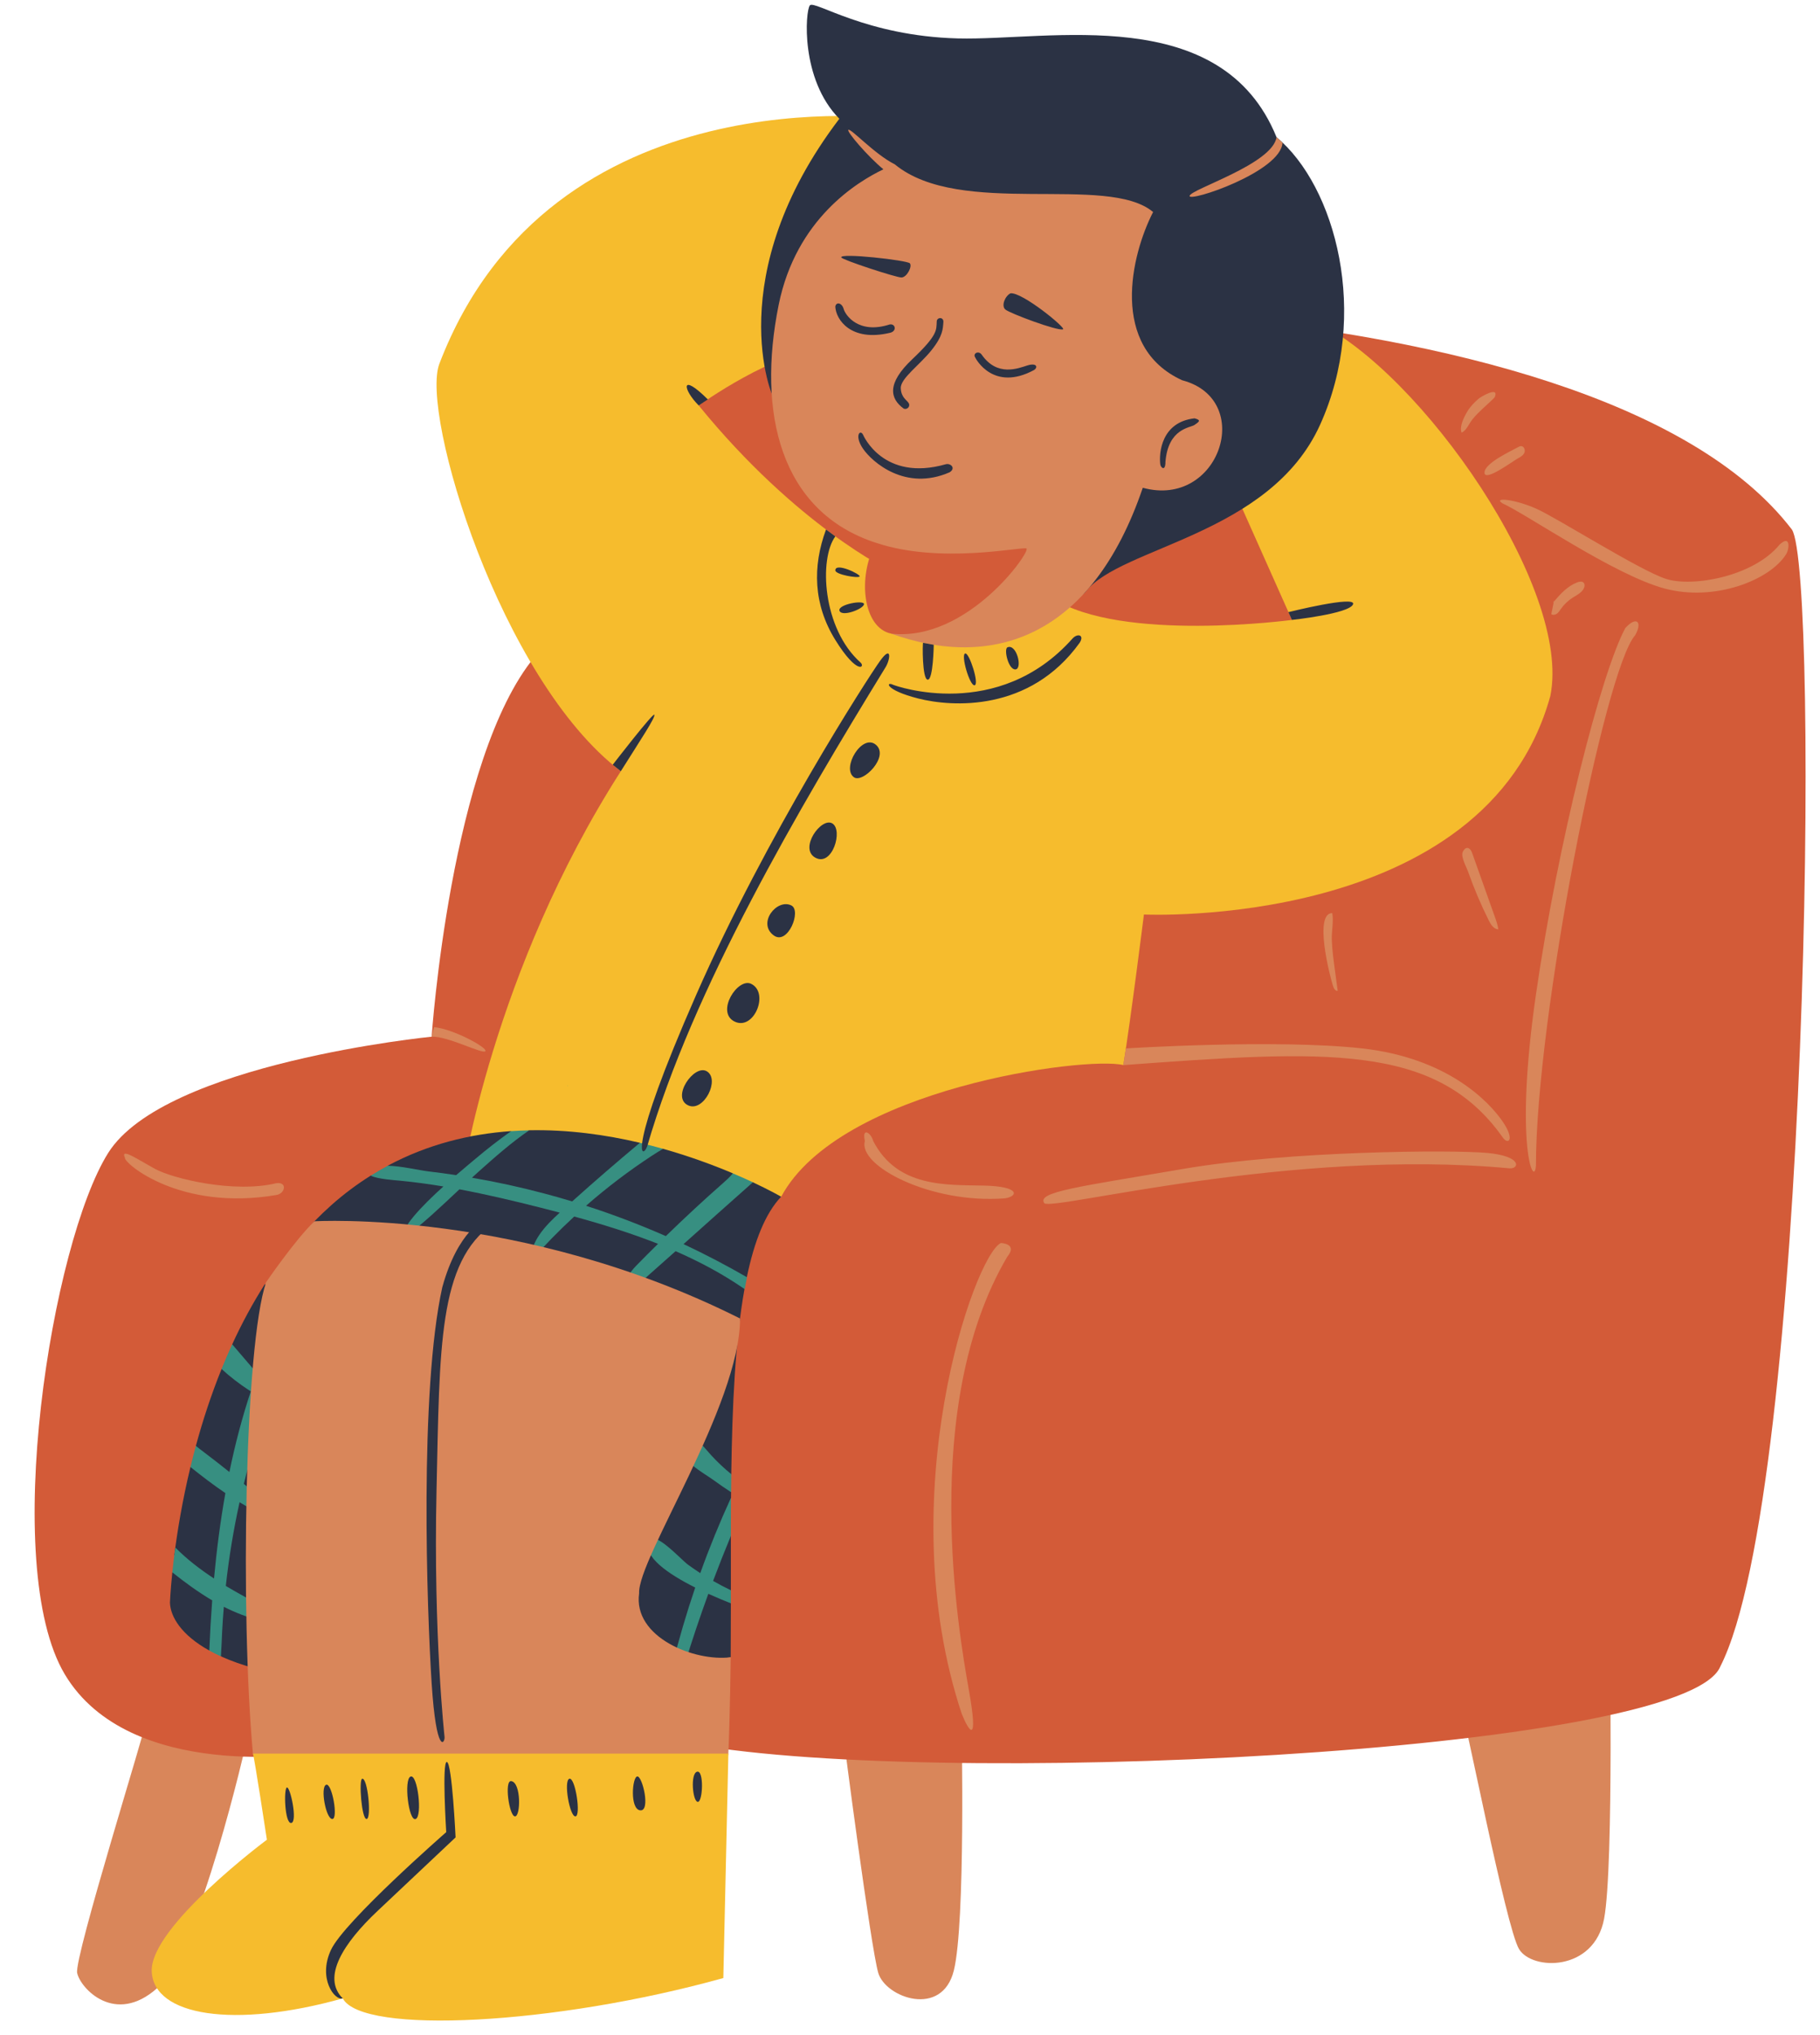 <?xml version="1.0" encoding="UTF-8"?><svg xmlns="http://www.w3.org/2000/svg" xmlns:xlink="http://www.w3.org/1999/xlink" height="504.8" preserveAspectRatio="xMidYMid meet" version="1.0" viewBox="-8.6 -1.2 451.5 504.8" width="451.5" zoomAndPan="magnify"><g id="change1_1"><path d="M390.71,399.89c0,0,1.11,61.72-1.37,74.86c-2.48,13.14-17.85,12.89-21.1,7.52s-13.6-59.08-14.35-59.58 c-0.74-0.5-123.93,4.85-123.93,4.85s0.98,48.2-1.93,60.02c-2.91,11.82-16.92,6.77-18.75,0.63c-1.83-6.14-8.82-59.55-8.58-58.58 c0.25,0.97-148.15,1.2-148.15,1.2s-11.73,51.87-22.19,61.17s-19.03,0.01-19.82-3.8c-0.79-3.81,17.38-61.76,17.06-62.34 C44.64,392.53,390.71,399.89,390.71,399.89z" fill="#D9865A"/></g><g id="change2_1"><path d="M69.42,433.64c0,0-45.87,7.47-61.96-19.55c-16.09-27.03-3.23-107.03,10.78-129.31s80.24-28.83,80.24-28.83 s4.68-69.05,25.6-94.27s34.17-71.12,49.2-81.16c15.04-10.04,212.86-15.29,262.64,49.62c6.94,10.26,4.34,238.7-17.75,282.03 c-8.79,21.66-199.16,30.57-257.59,18.73S69.42,433.64,69.42,433.64z" fill="#D35B38"/></g><g id="change3_1"><path d="M145.41,190.1c-29.88-22.65-49.83-88.88-44.99-101.13c27.78-72.46,112.95-60.7,112.95-60.7 s-6.25,57.76-17.78,57.47c-11.52-0.28-30.85,13.64-30.85,13.64c24.43,29.99,47.38,40.92,47.38,40.92s23.38-4.1,40.43,6.92 c17.04,11.02,59.35,5.35,59.35,5.35l-13.85-31.05c0,0-6.34-55.28,19.75-42.92s63.65,66.19,58.2,92.84 c-16.06,58.19-100.82,54.2-100.82,54.2s-3.23,25.76-5.11,37.35c-9.22-2.28-70.4,5.74-84.87,32.64 c-41.78,9.58-79.96,11.43-79.17-4.44C106.02,291.2,113.56,239.79,145.41,190.1z" fill="#F6BC2D"/></g><g id="change4_1"><path d="M172.71,396.49c0,4.5-0.01,8.97-0.04,13.38c0,0-23.66,4.56-74.18,6.43c-26.14,0.97-42.52-2.22-52.29-6.65 l0,0l-1.01-2.49c0,0-1.57,0.62-1.87,1.05h0c-6.96-3.86-9.63-8.37-9.76-11.87c0,0,0.1-2.79,0.59-7.52l0,0l2.78-0.42 c0,0-1.02-1.56-2.28-3.91c0.74-5.82,1.97-13.38,4-21.81l3.19-0.92l-1.85-4.31c1.66-6.13,3.76-12.6,6.38-19.08v0l3.17-0.77 l-0.53-5.35v0c2.33-5.08,5.02-10.1,8.1-14.93c19.12,15.06,7.61-10.8,12.29-15.58c1.34-1.37,2.74-2.7,4.18-3.99 c3.17-2.82,6.44-5.24,9.78-7.34l0,0l4.36-0.66l-0.13-1.8c9.95-5.33,20.38-7.86,30.58-8.58l0,0l1.29,1.04l3.19-1.25h0 c9.69-0.2,19.06,1.12,27.47,3.1l0.52,2.69l5.23-1.2l0,0c6.7,1.89,12.61,4.1,17.33,6.09l0,3.54l4.97-1.32 c4.45,2.09,7.01,3.58,7.01,3.58c-3.97,4.18-6.67,11.14-8.51,19.96l-1.69,0.68l1.11,2.27l0,0c-2.29,12.7-3.04,28.77-3.28,45.91l0,0 l-1.48,1.13l1.43,3.34v0c0,0.46-0.01,0.91-0.01,1.37l0,0l-1.61,7.78l1.57,1.7c-0.01,4.48,0,8.98,0,13.47l-1.96,1.43L172.71,396.49 L172.71,396.49z" fill="#2B3244"/></g><g id="change5_1"><path d="M172.71,379.79c-1.53,3.69-3,7.41-4.41,11.15c1.44,0.83,2.91,1.6,4.41,2.32c0,1.08,0,2.16,0,3.24 c-1.62-0.64-3.56-1.44-5.59-2.36c-2.1,5.76-4.05,11.58-5.85,17.44c-0.97,0.12-2,0.25-3.1,0.38c1.63-6.53,3.53-13,5.7-19.37 c-6.68-3.35-13.08-7.7-11.47-11.52c1.23-2.93,7.83,4.5,9.71,5.87c0.98,0.72,1.99,1.4,3.01,2.07c2.27-6.34,4.82-12.57,7.62-18.69 C172.73,373.44,172.72,376.61,172.71,379.79z M167.82,359.76c-1.53-1.66-6.26-8.04-7.49-2.59c-0.82,3.64,5.73,7.04,8.16,8.82 c1.4,1.02,2.83,2.01,4.28,2.95c0.01-1.5,0.03-2.99,0.05-4.47C171.04,363.02,169.37,361.45,167.82,359.76z M132.35,268.25l-0.23-0.29 C132.17,268.1,132.25,268.19,132.35,268.25z M178.18,292.06c-1.46-0.68-3.13-1.43-4.97-2.21c-0.69,0.84-1.52,1.61-2.33,2.32 c-4.88,4.29-9.64,8.71-14.3,13.24c-6.47-2.84-13.08-5.36-19.8-7.52c5.14-4.5,10.6-8.65,16.32-12.4c0.9-0.59,1.84-1.18,2.79-1.73 c-1.86-0.52-3.78-1.02-5.75-1.49c-5.68,4.75-11.29,9.59-16.8,14.54c-2.3-0.7-4.62-1.36-6.94-1.97c-5.91-1.57-11.89-2.88-17.92-3.91 c0.54-0.49,1.07-0.98,1.61-1.47c4.04-3.61,8.13-7.23,12.58-10.28c-1.49,0.03-2.98,0.1-4.48,0.2c-3.04,2.16-5.98,4.44-8.83,6.85 c-0.81,0.68-2.62,2.18-4.8,4.06c-2.32-0.35-4.64-0.67-6.97-0.94c-2.26-0.27-6.58-1.32-9.99-1.39c-1.42,0.76-2.83,1.58-4.23,2.46 c1.67,0.86,6.21,1.15,7.3,1.25c3.59,0.35,7.16,0.84,10.72,1.43c-5.32,4.82-10.99,10.65-9.84,12.81c4.85-3.59,9.34-7.9,13.82-12.1 c6.78,1.27,13.51,2.87,20.19,4.56c1.56,0.4,3.13,0.8,4.7,1.22c-3.56,3.24-7.35,7.17-7.16,11.98c3.38-3.86,6.98-7.53,10.75-11.01 c7.04,1.93,14.03,4.1,20.79,6.77c-1.81,1.78-3.61,3.58-5.38,5.39c-1.9,1.94-3.88,4.92-2.26,7.09c4-3.55,8-7.11,12-10.66 c5.8,2.54,11.4,5.5,16.64,9.08c0.17,0.11,0.33,0.23,0.5,0.34c0.18-1.01,0.37-1.99,0.57-2.95c-5.13-2.96-10.38-5.71-15.74-8.22 C166.68,302.27,172.43,297.17,178.18,292.06z M62.16,324.87l-1.2,2.87c0.26-0.82,0.39-1.68,0.33-2.54 c-2.32,4.65-4.34,9.41-6.12,14.26c-2.06-2.4-4.11-4.81-6.17-7.21c-0.94,2.04-1.81,4.08-2.64,6.12c2.12,1.94,4.4,3.7,6.81,5.27 c0.14,0.09,0.29,0.18,0.45,0.27c-2.17,6.54-3.92,13.23-5.31,20.02c-2.12-1.7-4.26-3.37-6.42-5c-0.63-0.47-1.28-0.97-1.9-1.48 c-0.48,1.78-0.93,3.52-1.34,5.24c2.81,2.26,5.68,4.45,8.66,6.47c-1.25,6.99-2.16,14.07-2.82,21.18c-3.45-2.26-6.72-4.77-9.6-7.68 c-0.32,2.3-0.56,4.37-0.74,6.16c3.17,2.53,6.45,4.92,9.89,6.95c-0.31,4.15-0.55,8.3-0.72,12.45c0.89,0.49,1.85,0.97,2.88,1.44 c0.14-2.06,0.21-4.13,0.31-6.18c0.1-2.04,0.25-4.09,0.42-6.12c2.79,1.42,5.7,2.57,8.77,3.32c1.24,0.31,3.04,0.19,3.2-1.08 c0.12-0.95-0.88-1.63-1.73-2.07c-3.29-1.68-6.57-3.43-9.75-5.34c0.76-6.98,1.9-13.91,3.41-20.77c0.95,0.57,1.91,1.14,2.88,1.67 c0.7,0.38,1.45,0.76,2.25,0.72c0.8-0.04,1.63-0.65,1.6-1.45c-0.02-0.63-0.53-1.12-1.01-1.53c-1.54-1.34-3.1-2.66-4.66-3.96 c1.88-7.66,4.22-15.21,7.02-22.59c0.07-0.07,0.13-0.13,0.19-0.21c-0.03-0.03-0.05-0.06-0.08-0.09c1.12-2.95,2.32-5.88,3.58-8.78 c1.58-3.6,3.28-7.71,1.67-11.3C63.57,324.21,62.87,324.54,62.16,324.87z" fill="#378F81"/></g><g id="change1_2"><path d="M54.14,433.78c-3.15-34.79-2.05-101.29,3.27-116.92c0,0,7.3-10.67,11.99-15.12c0,0,51.35-3.1,105.59,24.11 c0,21.53-25.49,59.64-25.04,68.18c-1.54,10.87,13.68,16.98,22.72,15.85c0,0-0.17,14.97-0.59,23.91 C171.54,445.46,62.99,462.03,54.14,433.78z" fill="#D9865A"/></g><g id="change3_2"><path d="M170.84,489.45c-41.73,11.63-89.55,14.12-94.41,5.05c-27.01,7.55-46.94,4.36-47.39-6.71 s28.57-32.65,28.57-32.65s-3.08-20.3-3.47-21.36h117.95L170.84,489.45z" fill="#F6BC2D"/></g><g id="change4_2"><path d="M183.52,97.88c-0.61-0.27-13.47-30.72,16.1-69.62c-9.7-9.79-8.45-26.75-7.31-28.13 c1.13-1.37,13.9,7.61,36.7,8.2s65.44-9.07,79.07,24.51c14.63,12.13,23.23,43.91,10.79,71.35s-49.37,30.17-58.09,41.31 S183.52,97.88,183.52,97.88z" fill="#2B3244"/></g><g id="change1_3"><path d="M286.51,47.39c0.27-1.68,20.51-7.84,21.57-14.54l1.48,1.32C309.24,41.4,286.24,49.07,286.51,47.39z M212.48,155.97c25.09,9.01,49.74,1.11,62.42-36.18c19.03,5.23,27.97-21.9,9.76-26.67c-18.1-8.29-12.68-31.1-7.2-41.73 c-11.38-9.56-47.86,1.56-64.09-11.83l0,0c-5.05-2.53-10.9-9-11.51-8.55c-0.52,0.37,4.81,6.59,8.69,9.79 c-6.39,3.05-21.66,12.24-25.98,33.62c-5.41,26.77,0.39,51.3,24.13,59.02L212.48,155.97z M99.08,253.58l-0.6,2.37 c4-0.18,12.7,4.42,13.33,3.6C112.46,258.72,103.94,254.05,99.08,253.58z M59.95,292.29c-10.59,2.56-25.71-1.16-30.07-3.54 c-4.36-2.39-8.72-5.4-7.48-2.75c-0.31,1.25,13.55,13.3,37.55,9.22C62.15,294.88,62.76,291.91,59.95,292.29z M432.88,133.88 c-6.52,7.98-21.67,10.62-28.2,8.51c-6.52-2.11-27.04-15.15-32.25-17.45c-5.21-2.3-10.71-2.88-8.35-1.31 c6.14,2.77,27.75,17.77,40.22,21.14s26.22-2.1,30.18-8.48C435.25,135.24,435.75,131.22,432.88,133.88z M394.61,154.57 c-5.97,11.04-16.72,53.1-22.18,90.92s-0.32,48.33,0,42.38c0-36.49,17.04-122.96,24.6-131.48 C398.89,153.2,397.51,151.42,394.61,154.57z M270.7,258.86l-0.64,4.14c49.96-3.67,77.42-5.55,94.02,17.78c1.44,2.24,3.3,0.82,0-3.92 c-3.3-4.74-13.49-15.64-34.82-18.01C307.94,256.49,270.7,258.86,270.7,258.86z M235.43,292.88c-9.27-0.2-21.41,0.54-27.41-11.06 c-0.55-2.11-2.87-3.48-2.06,0c-1.81,6.18,16.44,15.64,34.68,14.23C243.96,295.59,244.7,293.08,235.43,292.88z M360.31,284.78 c-8.77-0.8-49.29-0.51-75.35,3.96c-26.07,4.47-36.5,5.71-34.48,8.53c2.25,1.87,61.36-13.73,115.45-8.66 C368.31,288.74,369.07,285.58,360.31,284.78z M239.69,307.13c-6.6,3.11-27.51,63.01-9.73,116.7c1.79,4.51,4.29,8.2,1.79-5.85 c-2.5-14.05-12.3-70.39,9.52-107.43C244,307.25,239.69,307.13,239.69,307.13z M354.27,210.14c-0.53,1.17,0.93,3.75,1.3,4.8 c1.47,4.18,3.21,8.27,5.19,12.23c0.5,1,1.23,2.13,2.34,2.14c-0.17-1.15-0.56-2.25-0.95-3.34c-1.85-5.2-3.7-10.4-5.55-15.6 C356.1,208.92,354.96,208.61,354.27,210.14z M323.25,244.57c-0.22-1.66-0.45-3.31-0.67-4.97c-0.34-2.54-0.7-5.1-0.79-7.66 c-0.08-2.15,0.5-4.58,0.11-6.65c-4.61,0.03-0.6,15.66,0.21,18.14C322.29,243.98,322.67,244.66,323.25,244.57z M377.65,151.01 c0.4-0.3,0.67-0.74,0.96-1.15c0.78-1.12,1.79-2.08,2.94-2.81c1.12-0.71,2.5-1.35,2.88-2.63c0.1-0.35,0.1-0.75-0.12-1.03 c-0.36-0.45-1.07-0.34-1.62-0.14c-2.39,0.91-4.21,2.86-5.83,4.84c-0.21,1.02-0.41,2.03-0.62,3.05 C376.65,151.43,377.24,151.31,377.65,151.01z M376.67,148.32c0.06-0.08,0.13-0.15,0.19-0.23c0.03-0.14,0.06-0.28,0.08-0.42 L376.67,148.32z M356.69,102.8c1.5-1.84,3.45-3.43,5.16-5.08c0.17-0.16,0.34-0.33,0.42-0.55c0.96-2.62-3.57,0.11-3.99,0.47 c-1.13,0.97-2.14,2-2.9,3.28c-0.79,1.32-2.01,3.74-1.38,5.2C355.27,105.51,355.81,103.88,356.69,102.8z M359.67,116.01 c-0.02,2.44,6.9-2.75,8.25-3.49c0.64-0.35,1.33-0.73,1.63-1.39c0.3-0.66-0.05-1.65-0.78-1.67c-0.29-0.01-0.56,0.14-0.82,0.28 C366.25,110.69,359.69,113.68,359.67,116.01z" fill="#D9865A"/></g><g id="change2_2"><path d="M208.69,133.43c15.96,5.37,35.99,0.94,37.33,1.41c1.34,0.47-14.52,23.23-33.53,21.13 C205.52,154.57,204,141.97,208.69,133.43z" fill="#D35B38"/></g><g id="change4_3"><path d="M287.74,104.2c-1.05,0.74-6.53,0.81-7.22,9.15c0,2.56-1.22,1.37-1.28,0.64c-0.37-2.83,0.27-10.51,8.5-11.42 C289.56,103.03,288.78,103.46,287.74,104.2z M247.9,90.6c1.1-0.7,0.66-1.87-1.63-1.15c-2.29,0.71-7.47,2.88-11.34-2.69 c-0.79-1.08-2.2-0.29-1.64,0.64C233.55,87.99,237.92,95.96,247.9,90.6z M212.11,81.37c1.85-0.35,1.47-2.35,0-2.09 c-7.76,2.51-11.01-2.35-11.42-3.85c-0.41-1.51-1.85-1.84-2.07-0.59C198.76,78.1,202.51,83.63,212.11,81.37z M255.1,80.49 c0.96-0.21-10.18-9.34-13.03-8.93c-1.34,0.67-2.35,3.1-1.26,4.02C241.9,76.51,253.72,80.95,255.1,80.49z M215.02,67.63 c1.34,0,2.76-2.76,2.09-3.52c-0.67-0.75-17.51-2.66-17.01-1.45C200.36,63.27,213.68,67.63,215.02,67.63z M215.6,100.16 c0.76,0.33,1.66-0.46,1.27-1.28c-0.4-0.83-1.91-1.37-2.01-3.78c-0.11-2.41,4.68-5.75,7.59-9.39c2.91-3.63,2.84-5.33,2.99-7.1 c0-1.28-1.69-1.13-1.66,0c-0.12,2.07,0.32,3.25-6.06,9.29C211.33,93.93,212.16,97.67,215.6,100.16z M205.52,106.67 c-0.73-1.52-2.26,0.2,0,3.47c2.26,3.27,10.48,10.6,21.46,5.81c1.63-1.03,0.24-2.3-0.93-2C210.47,118.4,205.52,106.67,205.52,106.67z M167,97.88c-6.95-6.91-6.21-2.44-2.26,1.5L167,97.88z M311.03,150.64l0.86,1.93c0,0,14.15-1.52,15.16-3.85 C328.06,146.38,311.03,150.64,311.03,150.64z M143.4,188.5l2.01,1.6c5.3-8.41,8.44-13.11,8.34-14S143.4,188.5,143.4,188.5z M209.71,162.75c-2.94,4.09-28.2,43.2-45.61,82.84c-17.41,39.64-13.44,41-12.16,37.6c11.38-39.24,37.77-84.04,59.14-118.87 C212.32,162.3,212.65,158.66,209.71,162.75z M257.47,157.18c-18.47,20.79-43.88,11.77-44.51,11.48c-1.81-0.91-2.16,1.26,6.23,3.4 c8.39,2.14,27.69,3.39,40.04-13.81C260.49,156.3,258.74,155.8,257.47,157.18z M204.88,163.14c-9.46-8.41-10.34-25.76-6.25-31.29 l-2.31-1.71c-3.39,9.16-3.16,18.59,2.31,27.41C204.11,166.38,206.11,164.27,204.88,163.14z M204.65,141.79 c0.36-0.5-6.09-3.61-6.02-1.49C198.67,141.33,204.29,142.3,204.65,141.79z M205.73,148.72c0.27-1.22-6.63-0.01-6.07,1.58 C200.22,151.88,205.46,149.93,205.73,148.72z M221.53,167.39c1.39,0.13,1.51-8.65,1.51-8.65l-2.64-0.49 C220.24,158.21,220.14,167.27,221.53,167.39z M233.18,168.78c1.21-0.25-1.31-8.09-2.32-7.89 C229.67,161.12,231.97,169.03,233.18,168.78z M241.33,159.37c-0.98,0.41,0.25,5.69,2.02,5.47 C245.11,164.62,243.6,158.41,241.33,159.37z M208.69,183.54c-3.43-2.9-8.6,5.8-5.45,8.06C205.44,193.18,212.12,186.44,208.69,183.54 z M197.88,203.05c-2.74-1.64-8.32,6.2-4.24,8.48C197.88,213.9,200.62,204.69,197.88,203.05z M187.71,223.39 c-3.6-1.77-8.52,4.41-4.36,7.44C186.83,233.37,190.32,224.67,187.71,223.39z M177.77,242.85c-3.34-1.67-8.87,6.98-4.17,9.33 C178.4,254.58,182.32,245.12,177.77,242.85z M166.72,264.52c-3.14-1.82-8.95,6.55-4.54,8.49 C166.02,274.69,170.12,266.49,166.72,264.52z M102.27,435.86c-1.28-0.31-0.17,17.4-0.17,17.4s-25.28,22.09-28.59,29.2 c-3.32,7.11,0.95,12.7,2.92,12.04c-5.29-5.25,0.22-13.77,8.65-21.71c8.43-7.94,19.34-18.23,19.34-18.23S103.55,436.18,102.27,435.86 z M62.58,442.18c-0.83,0.2-0.56,9.07,1.08,8.8C65.29,450.71,63.41,441.98,62.58,442.18z M73.82,450c1.58,0.08-0.08-9.15-1.54-8.48 C70.82,442.18,72.24,449.92,73.82,450z M82.35,450c1.26-0.08,0.28-10.38-1.12-9.97C80.4,440.28,81.09,450.08,82.35,450z M94.52,450 c1.74-0.7,0.47-11.19-1.26-10.53C91.52,440.13,92.77,450.71,94.52,450z M118.21,440.6c-1.74-0.22-0.51,8.65,0.93,8.75 C120.58,449.45,120.73,440.92,118.21,440.6z M132.65,440.02c-1.48,0.43,0.06,9.39,1.5,9.33 C135.59,449.29,134.12,439.6,132.65,440.02z M149.51,439.44c-1.28,0.06-1.9,8.14,0.72,8.41 C152.85,448.12,150.78,439.38,149.51,439.44z M164.34,438.27c-1.74,0.44-1.11,7.4,0.16,7.48 C165.76,445.82,166.08,437.83,164.34,438.27z M112.68,300.55c-1.19,0.63-7.68,3.49-11.56,17.56c-5.71,25.82-3.81,80.09-2.64,98.2 c1.17,18.11,3.35,14.91,3.2,13.31c0,0-2.79-25.21-1.99-61.05c0.8-35.83,0.42-56.71,13.99-66.2 C115.55,300.39,113.87,299.91,112.68,300.55z" fill="#2B3244"/></g></svg>